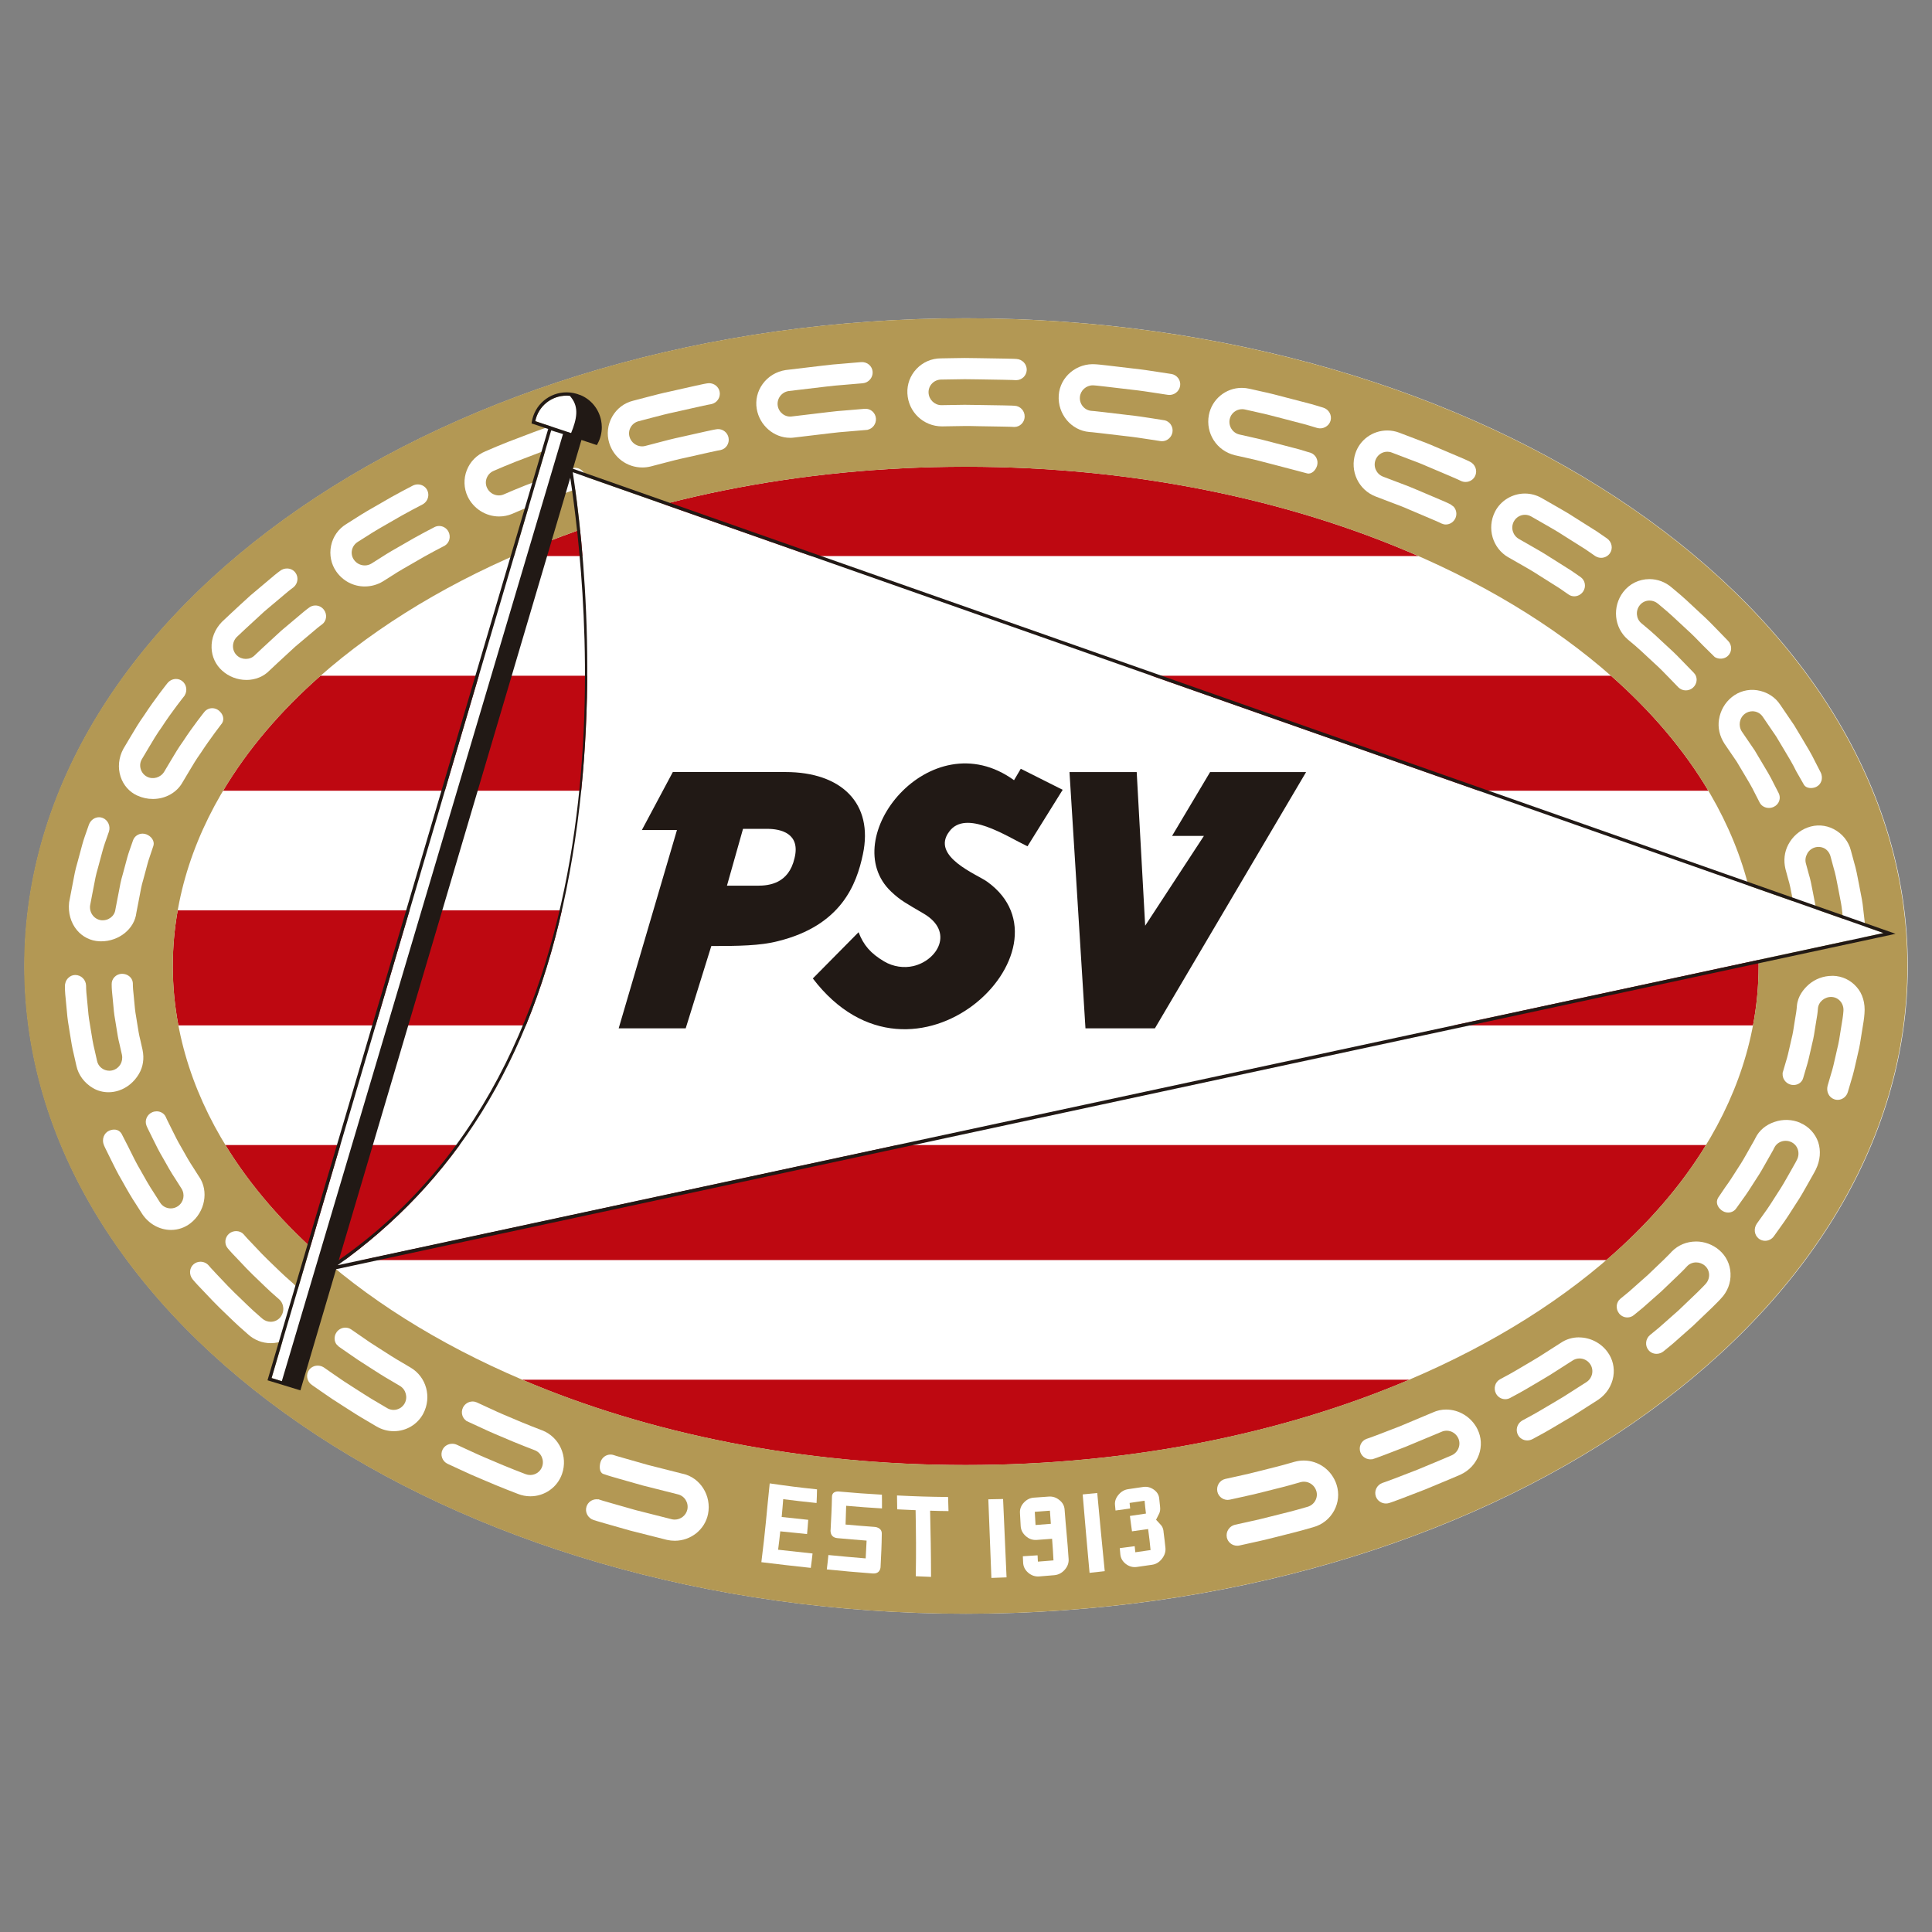 <?xml version="1.0" encoding="UTF-8"?>
<svg id="Capa_1" data-name="Capa 1" xmlns="http://www.w3.org/2000/svg" viewBox="0 0 104 104">
  <rect x="0" y="0" width="104" height="104" fill="#808080" stroke="none"/>
  <defs>
    <style>
      .cls-1 {
        fill: none;
      }

      .cls-2 {
        fill: #fff;
      }

      .cls-3 {
        fill: #b39854;
      }

      .cls-4 {
        fill: #be0811;
      }

      .cls-5 {
        fill: #211915;
      }
    </style>
  </defs>
  <g>
    <path class="cls-2" d="M1.324,52.001C1.324,32.743,24.011,17.133,52.002,17.133c27.986,0,50.696,15.608,50.696,34.866,0,19.248-22.709,34.869-50.698,34.869S1.324,71.247,1.324,52.001"/>
    <path class="cls-4" d="M9.299,52.002c0,1.082,.105,2.148,.302,3.196H94.366c.198-1.048,.302-2.115,.302-3.198,0-1.013-.092-2.011-.265-2.994H9.565c-.173,.984-.265,1.983-.265,2.996"/>
    <path class="cls-4" d="M12.132,61.638c1.357,2.221,3.17,4.3,5.366,6.192H86.473c2.195-1.892,4.007-3.971,5.363-6.192H12.132"/>
    <path class="cls-4" d="M12.007,42.566H91.963c-1.32-2.218-3.091-4.297-5.245-6.192H17.255c-2.155,1.895-3.927,3.974-5.248,6.192"/>
    <path class="cls-4" d="M28.103,74.27c6.815,2.901,15.032,4.596,23.875,4.595,8.855,0,17.074-1.695,23.89-4.595H28.103"/>
    <path class="cls-4" d="M76.359,29.934c-6.91-3.031-15.311-4.81-24.378-4.81-9.057,0-17.454,1.779-24.364,4.81h48.742"/>
    <path class="cls-3" d="M1.302,52.001C1.302,32.743,23.989,17.132,51.981,17.132c27.986,0,50.696,15.609,50.696,34.867,0,19.248-22.709,34.869-50.698,34.869S1.302,71.247,1.302,52.001m50.677,26.861c23.595,0,42.685-12.034,42.685-26.863,0-14.84-19.09-26.873-42.683-26.873-23.566,0-42.677,12.034-42.677,26.875,0,14.828,19.111,26.862,42.675,26.861"/>
    <path class="cls-2" d="M18.173,68.107c6.175-4.399,10.413-10.843,12.308-20.19,1.943-9.584,.914-18.821,.351-22.498l70.558,24.807L18.486,68.051"/>
    <path class="cls-2" d="M28.813,22.671l3.229,1.071c.113-.229,.176-.488,.176-.735,0-.943-.77-1.71-1.716-1.71-.828,0-1.525,.573-1.689,1.374"/>
    <polygon class="cls-2" points="14.619 74.181 16.051 74.62 31.133 23.62 29.671 23.169 14.619 74.181"/>
    <polygon class="cls-5" points="65.14 41.56 63.093 44.997 64.807 44.997 61.645 49.831 61.189 41.56 57.571 41.56 58.431 55.357 62.168 55.357 70.308 41.56 65.14 41.56"/>
    <path class="cls-5" d="M46.449,45.992c.583-2.744-1.154-4.433-4.161-4.433h-6.07l-1.666,3.122h1.889l-3.138,10.676h3.608l1.379-4.432c1.441,0,2.63-.012,3.595-.264,3.399-.843,4.223-3.046,4.564-4.67m-3.682,.214c-.316,1.357-1.359,1.472-1.984,1.472h-1.651l.865-3.06h1.3c.732,0,1.81,.241,1.47,1.589"/>
    <path class="cls-5" d="M54.586,41.999c-4.51-3.267-9.637,3.16-6.605,6.007,.499,.468,.763,.6,1.736,1.171,1.676,.982,.74,2.53-.557,2.828-.489,.113-1.073,.044-1.573-.255-.714-.426-1.1-.862-1.37-1.569l-2.462,2.49c5.457,7.155,14.437-1.589,9.387-5.207-.506-.379-3.066-1.351-2.044-2.701,.89-1.212,3.054,.24,4.212,.794l1.894-3.041-2.255-1.134-.364,.617"/>
    <path class="cls-2" d="M36.747,79.332l-1.87-.474-1.275-.363c-.343-.093-.572-.169-.575-.171-.053-.017-.107-.025-.162-.025-.245,0-.461,.161-.538,.401-.067,.212-.075,.549,.138,.639l.226,.075c.003,.001,.239,.079,.591,.176l1.299,.369c.952,.241,1.902,.481,1.904,.481,.365,.082,.595,.45,.514,.822-.069,.311-.355,.538-.679,.538-.052,0-.103-.006-.152-.017l-1.947-.493-1.33-.379c-.357-.098-.597-.177-.599-.178l-.09-.03v.009c-.028-.004-.057-.006-.086-.006-.251,0-.47,.16-.545,.397-.095,.299,.078,.622,.384,.72,.003,.001,.249,.082,.615,.184,.368,.104,.86,.244,1.353,.385l1.981,.501c.139,.031,.28,.046,.42,.046,.868,0,1.62-.603,1.789-1.434,.199-.989-.414-1.966-1.366-2.176"/>
    <path class="cls-2" d="M29.197,77.001c-.009-.003-.909-.342-1.78-.723-.456-.186-.905-.394-1.204-.534l-.545-.252c-.072-.032-.149-.049-.228-.049-.218,0-.421,.128-.518,.326-.069,.142-.078,.3-.026,.445,.039,.109,.11,.2,.203,.264l-.006,.006,.644,.297c.302,.142,.759,.353,1.232,.547,.888,.388,1.809,.735,1.817,.738,.349,.134,.526,.535,.394,.893-.097,.264-.353,.441-.638,.441-.086,0-.172-.016-.254-.048-.009-.003-.951-.359-1.863-.757-.479-.197-.95-.414-1.263-.559l-.572-.265c-.078-.035-.162-.053-.247-.053-.225,0-.425,.122-.521,.319-.067,.138-.076,.293-.023,.437,.053,.146,.161,.263,.304,.328l.582,.269c.494,.232,.917,.42,1.291,.573,.931,.406,1.892,.769,1.9,.772,.217,.086,.444,.13,.674,.13,.771,0,1.456-.485,1.705-1.207,.325-.943-.139-1.97-1.059-2.34"/>
    <path class="cls-2" d="M22.107,73.62l-.515-.305c-.307-.173-.7-.426-1.111-.691-.396-.247-.792-.51-1.088-.723l-.49-.339c-.092-.062-.2-.095-.312-.095-.183,0-.358,.09-.468,.239-.092,.126-.13,.285-.104,.435,.014,.084,.047,.162,.096,.227l.129,.126s.2,.139,.5,.347c.298,.214,.707,.486,1.119,.744,.402,.26,.821,.528,1.142,.71l.525,.31c.32,.194,.432,.616,.251,.941-.12,.216-.348,.35-.594,.35-.122,0-.243-.034-.349-.098l-.544-.322c-.335-.19-.782-.478-1.176-.731-.424-.265-.844-.544-1.155-.767l-.537-.373h-.001c-.098-.061-.209-.093-.323-.093-.187,0-.355,.084-.463,.231-.09,.124-.125,.275-.099,.427,.027,.155,.114,.289,.245,.379l.53,.369c.326,.232,.758,.52,1.186,.788,.423,.273,.865,.556,1.208,.75,.333,.197,.554,.328,.554,.328,.284,.168,.607,.257,.933,.257,.673,0,1.281-.364,1.589-.948,.465-.885,.168-1.972-.678-2.473"/>
    <path class="cls-2" d="M15.341,68.697c-.164-.149-.357-.336-.561-.533-.122-.118-.248-.24-.374-.361-.222-.213-.433-.438-.619-.637-.099-.106-.192-.205-.277-.292-.242-.245-.39-.426-.393-.429-.187-.215-.556-.233-.786-.036-.237,.205-.268,.561-.068,.792,.006,.008,.158,.193,.412,.452,.088,.091,.184,.193,.288,.303,.193,.206,.411,.437,.64,.659,.13,.123,.258,.248,.383,.368,.212,.205,.413,.4,.584,.556l.455,.403c.277,.246,.303,.683,.058,.975-.126,.149-.312,.235-.509,.235-.17,0-.334-.063-.464-.178l-.474-.419c-.182-.167-.399-.376-.628-.599-.124-.119-.251-.243-.379-.365-.239-.231-.468-.475-.671-.69-.106-.113-.206-.22-.297-.313-.261-.268-.423-.463-.426-.467-.112-.129-.274-.202-.443-.202-.136,0-.267,.048-.37,.136-.111,.095-.178,.231-.19,.379-.011,.152,.036,.302,.133,.425l.015,.019c.002,.002,.172,.209,.445,.488,.092,.095,.193,.202,.302,.317,.211,.224,.45,.478,.699,.72,.128,.122,.256,.245,.379,.366,.241,.232,.468,.453,.66,.627l.487,.431c.336,.307,.769,.476,1.22,.476,.551,0,1.059-.243,1.394-.666,.612-.772,.531-1.892-.186-2.55l-.441-.391Z"/>
    <path class="cls-2" d="M10.72,63.349l-.312-.491c-.206-.305-.452-.742-.646-1.091-.189-.316-.354-.652-.487-.922l-.283-.57c-.042-.083-.06-.134-.063-.139-.081-.19-.276-.313-.495-.313-.081,0-.161,.016-.236,.048-.288,.123-.426,.452-.31,.729,.001,.003,.022,.062,.071,.158l.288,.582c.141,.288,.317,.647,.519,.984,.201,.362,.459,.819,.678,1.143l.323,.509c.204,.323,.125,.731-.183,.949-.114,.081-.25,.124-.392,.124-.235,0-.449-.116-.572-.31l-.344-.541c-.235-.349-.519-.854-.714-1.205-.215-.361-.403-.745-.555-1.053l-.094-.19c-.086-.172-.372-.726-.372-.726-.164-.26-.448-.25-.659-.161-.141,.059-.248,.174-.302,.323-.053,.147-.048,.311,.014,.457,0,0,.024,.066,.079,.174l.314,.637c.158,.321,.354,.721,.577,1.095,.317,.573,.555,.973,.746,1.258l.357,.56c.358,.526,.933,.841,1.538,.841,.382,0,.745-.125,1.048-.36,.784-.608,.994-1.731,.468-2.501"/>
    <path class="cls-2" d="M6.4,58.703c.443-.148,.825-.463,1.075-.888,.228-.382,.296-.832,.198-1.304l-.126-.557c-.063-.234-.109-.53-.159-.845-.02-.125-.04-.252-.061-.381-.054-.284-.079-.576-.101-.834-.013-.146-.024-.282-.039-.402-.04-.33-.036-.556-.036-.558l-.007-.07c-.042-.254-.279-.444-.579-.444h-0c-.155,.003-.299,.066-.403,.176-.101,.106-.154,.244-.15,.386,0,.01-.004,.249,.038,.606,.016,.125,.027,.265,.04,.415,.023,.276,.05,.588,.108,.895,.022,.13,.042,.26,.063,.388,.053,.338,.103,.658,.171,.911l.132,.583c.075,.378-.132,.728-.494,.833-.059,.017-.12,.025-.182,.025-.322,0-.601-.221-.663-.528l-.142-.629c-.072-.277-.129-.63-.188-1.005-.02-.126-.04-.253-.062-.381-.062-.331-.091-.668-.116-.967-.014-.157-.026-.304-.042-.436-.044-.374-.041-.63-.041-.636-.012-.321-.265-.572-.589-.572-.144,.002-.28,.063-.382,.171-.113,.118-.174,.284-.169,.452-0,.011-.003,.279,.044,.68,.016,.134,.029,.283,.042,.443,.027,.318,.059,.678,.124,1.032,.021,.128,.042,.256,.061,.382,.064,.402,.124,.781,.201,1.079l.148,.654c.104,.486,.426,.921,.885,1.192,.252,.149,.543,.227,.841,.227,.188,0,.377-.031,.559-.092"/>
    <path class="cls-2" d="M5.341,50.669c.034,.002,.069,.003,.103,.003,.969,0,1.802-.68,1.897-1.542l.108-.556c.025-.112,.048-.237,.071-.371,.048-.262,.101-.56,.191-.848,.048-.166,.091-.332,.133-.493,.069-.263,.134-.512,.205-.711l.211-.63c.073-.252-.12-.509-.38-.608-.066-.025-.136-.038-.205-.038-.231,0-.437,.145-.513,.359l-.198,.566c-.078,.218-.149,.487-.224,.773-.043,.163-.087,.331-.134,.498-.097,.314-.155,.634-.207,.918-.024,.134-.047,.261-.073,.376l-.114,.593c-.04,.356-.378,.616-.76,.578-.177-.02-.337-.109-.451-.251-.121-.152-.175-.344-.152-.537l.12-.63c.026-.121,.051-.256,.078-.4,.055-.302,.118-.645,.22-.977,.048-.172,.094-.345,.138-.513,.083-.313,.161-.608,.243-.843l.212-.606c.105-.303-.047-.641-.339-.752-.061-.023-.124-.035-.189-.035-.242,0-.463,.164-.549,.409l-.221,.632c-.089,.252-.172,.567-.26,.9-.045,.172-.092,.348-.141,.523-.109,.356-.175,.721-.234,1.043-.027,.147-.052,.284-.079,.409l-.127,.666c-.065,.558,.09,1.106,.425,1.502,.302,.358,.726,.569,1.195,.594"/>
    <path class="cls-2" d="M7.394,42.826c.266,.122,.547,.183,.835,.183h0c.682,0,1.297-.348,1.602-.905l.368-.617c.165-.278,.37-.625,.608-.954,.499-.767,1.153-1.612,1.153-1.612,.134-.237,.028-.504-.179-.671-.101-.083-.228-.128-.356-.128-.17,0-.326,.076-.43,.209-.006,.007-.615,.767-1.135,1.567-.253,.35-.471,.719-.646,1.015l-.374,.627c-.188,.315-.601,.44-.927,.27-.165-.085-.289-.239-.341-.423-.051-.18-.028-.365,.066-.522l.39-.656c.186-.315,.418-.706,.685-1.077,.549-.843,1.186-1.638,1.192-1.645l.038-.048-.003-.003c.155-.249,.106-.582-.122-.766-.097-.079-.215-.121-.342-.121-.183,0-.354,.086-.471,.236-.006,.008-.667,.834-1.24,1.712-.281,.392-.526,.805-.723,1.138l-.398,.669c-.258,.47-.313,1.02-.151,1.509,.152,.459,.472,.82,.901,1.016"/>
    <path class="cls-2" d="M13.261,36.602c.488,0,.933-.183,1.25-.512,.007-.006,.693-.654,1.38-1.279l.996-.839c.262-.228,.455-.365,.459-.368,.239-.183,.278-.535,.087-.784-.11-.144-.275-.226-.456-.226-.122,0-.239,.039-.334,.111-.008,.006-.205,.146-.479,.384l-1.026,.863c-.711,.646-1.418,1.315-1.428,1.324-.248,.257-.698,.258-.962,.002-.13-.125-.203-.295-.206-.478-.003-.191,.069-.372,.202-.508,.007-.007,.745-.705,1.485-1.376l1.066-.898c.281-.243,.486-.39,.488-.392l.029-.021v-.003c.229-.198,.269-.542,.086-.782-.106-.139-.27-.218-.45-.218-.133,0-.26,.043-.366,.124-.009,.006-.217,.155-.51,.409l-1.095,.922c-.764,.692-1.523,1.412-1.533,1.421-.376,.388-.573,.886-.555,1.4,.017,.474,.219,.908,.571,1.224,.358,.322,.821,.499,1.302,.499"/>
    <path class="cls-2" d="M19.639,31.569c.342,0,.678-.094,.973-.272l.505-.319c.317-.21,.767-.468,1.125-.67,.81-.482,1.663-.916,1.672-.92l.038-.019v-.003c.241-.151,.327-.474,.192-.74-.098-.192-.291-.312-.504-.312-.089,0-.175,.021-.254,.062-.009,.004-.884,.449-1.715,.943-.365,.206-.826,.471-1.156,.689l-.516,.326c-.108,.067-.233,.103-.361,.103-.239,0-.462-.118-.594-.317-.101-.151-.135-.331-.098-.508,.039-.182,.149-.338,.31-.44l.535-.338c.348-.229,.845-.514,1.189-.709,.856-.508,1.754-.965,1.763-.97l.038-.022c.254-.157,.351-.486,.215-.752-.096-.188-.289-.305-.505-.305-.095,0-.19,.023-.275,.067-.009,.005-.929,.473-1.806,.994-.386,.218-.873,.498-1.221,.727l-.544,.344c-.429,.261-.722,.677-.824,1.172-.1,.487,.003,.993,.285,1.39,.36,.508,.919,.8,1.534,.8"/>
    <path class="cls-2" d="M30.821,25.199l-.001-.001-.04,.013c-.009,.003-.943,.312-1.844,.67-.914,.331-1.812,.73-1.82,.733-.083,.036-.172,.054-.262,.054-.277,0-.529-.164-.642-.419-.074-.166-.078-.35-.011-.519,.068-.174,.202-.311,.378-.385,.009-.004,.929-.412,1.863-.752,.923-.367,1.878-.682,1.887-.685l.047-.016v-.003c.27-.118,.411-.425,.318-.707-.077-.231-.296-.386-.543-.386-.065,0-.129,.011-.191,.031-.01,.004-.984,.326-1.926,.699-.954,.347-1.895,.764-1.903,.768-.467,.192-.824,.554-1.005,1.021-.177,.457-.16,.97,.047,1.408,.309,.655,.975,1.078,1.694,1.078,.239,0,.472-.046,.695-.137,.009-.004,.886-.394,1.781-.718,.881-.351,1.796-.652,1.806-.656,.288-.099,.442-.422,.343-.719-.092-.277-.39-.444-.672-.372"/>
    <path class="cls-2" d="M38.639,23.099l-.08,.009c-.002,0-.249,.04-.605,.124l-1.315,.295c-.409,.086-.815,.193-1.142,.279l-.764,.2c-.055,.014-.113,.022-.17,.022-.312,0-.59-.212-.676-.515-.049-.174-.027-.358,.063-.515,.092-.161,.243-.276,.425-.324l.795-.208c.33-.087,.741-.195,1.152-.281,.49-.11,.98-.22,1.348-.303,.36-.084,.608-.125,.612-.126,.311-.06,.516-.359,.457-.667-.051-.268-.291-.462-.57-.462-.036,0-.073,.003-.108,.01-.003,0-.258,.042-.628,.129l-1.368,.308c-.426,.089-.851,.201-1.192,.29l-.79,.207c-.481,.119-.882,.423-1.128,.858-.245,.431-.303,.946-.161,1.412,.241,.791,.958,1.323,1.783,1.323,.151,0,.302-.018,.451-.055l.766-.2c.316-.083,.709-.187,1.103-.269l1.296-.291c.345-.082,.584-.12,.588-.121,.3-.058,.497-.356,.438-.664-.053-.277-.302-.476-.58-.465"/>
    <path class="cls-2" d="M42.53,23.568h0c.088,0,.177-.007,.261-.02l1.923-.229c.309-.042,.623-.066,.901-.088,.152-.012,.294-.023,.42-.036l.666-.056v-.004c.273-.056,.471-.315,.451-.606-.021-.31-.293-.549-.603-.523l-.612,.052c-.126,.012-.267,.023-.417,.035-.286,.022-.609,.047-.929,.09l-1.952,.233c-.371,.061-.719-.21-.774-.578-.056-.377,.208-.73,.587-.788l1.994-.237c.323-.043,.649-.069,.937-.092,.157-.012,.304-.024,.434-.037l.625-.053c.315-.027,.553-.304,.532-.617-.021-.309-.292-.545-.621-.521l-.635,.053c-.13,.013-.274,.024-.428,.037-.297,.023-.634,.05-.968,.095l-2.025,.241c-.507,.078-.95,.345-1.245,.754-.283,.392-.396,.867-.316,1.338,.149,.887,.921,1.556,1.795,1.556"/>
    <path class="cls-2" d="M55.157,22.44c.014-.313-.226-.581-.536-.598-.003-0-.252-.017-.617-.02l-1.35-.022c-.493-.015-.986-.011-1.354,0l-.625,.01c-.37,0-.679-.304-.691-.678-.006-.182,.06-.355,.186-.487,.128-.134,.302-.21,.49-.213l.628-.01c.376-.011,.875-.015,1.377-.001l1.38,.023c.37,.003,.62,.02,.624,.02l.027,.001c.308,0,.559-.239,.573-.543,.014-.313-.235-.582-.554-.599-.002,0-.26-.017-.638-.02l-1.398-.023c-.51-.015-1.022-.011-1.402,0l-.635,.011c-.499,.003-.963,.204-1.305,.565-.341,.36-.516,.829-.492,1.321,.047,.995,.86,1.775,1.863,1.775l.606-.01c.361-.01,.843-.015,1.329-0l1.332,.022c.356,.002,.598,.018,.602,.019l.026,0c.297,0,.541-.238,.555-.543"/>
    <path class="cls-2" d="M63.04,20.129l-.653-.1c-.366-.057-.869-.136-1.367-.189l-1.39-.165c-.377-.048-.634-.065-.636-.065-1.037-.087-1.935,.677-2.002,1.669-.067,1.007,.671,1.893,1.649,1.975,.002,0,.243,.016,.598,.062l1.322,.156c.464,.048,.915,.119,1.278,.175l.633,.097c.028,.004,.054,.006,.082,.006,.273,0,.514-.208,.56-.484,.025-.151-.01-.302-.099-.426-.075-.105-.184-.179-.307-.212l-.667-.106c-.359-.056-.849-.133-1.337-.184l-1.34-.159c-.364-.046-.612-.063-.614-.063-.18-.015-.344-.101-.461-.241-.117-.141-.173-.319-.158-.503,.029-.354,.335-.63,.694-.63,.02,0,.04,0,.062,.003,.003,0,.253,.017,.621,.065l1.372,.162c.486,.051,.978,.127,1.337,.183l.648,.099c.318,.046,.608-.168,.66-.475,.025-.148-.011-.296-.098-.418-.092-.126-.228-.21-.386-.234"/>
    <path class="cls-2" d="M66.468,24.504l.59,.132c.316,.065,.76,.175,1.285,.316l1.281,.335s.711,.188,.732,.194c.245,.067,.468-.168,.541-.409,.086-.284-.059-.583-.326-.691l-.639-.193-1.304-.341c-.546-.147-.988-.256-1.313-.323l-.598-.135c-.366-.082-.6-.452-.523-.824,.065-.312,.346-.539,.668-.539,.052,0,.104,.006,.155,.017l.614,.138c.327,.068,.777,.178,1.338,.328,.486,.128,.972,.255,1.335,.349l.602,.18c.298,.087,.627-.09,.715-.382,.091-.301-.086-.621-.395-.714l-.615-.184-1.358-.354c-.383-.103-.931-.246-1.366-.336l-.621-.14c-.139-.032-.28-.049-.42-.049-.866,0-1.611,.615-1.772,1.462-.186,.982,.425,1.931,1.394,2.161"/>
    <path class="cls-2" d="M74.05,26.726l.562,.214c.114,.045,.241,.093,.378,.144,.263,.098,.561,.209,.85,.339l1.217,.517c.327,.133,.541,.241,.545,.243,.071,.033,.148,.051,.227,.051,.217,0,.419-.131,.513-.333,.101-.214,.056-.461-.092-.626l-.173-.129c-.003-.001-.225-.114-.562-.252l-1.238-.526c-.296-.132-.6-.246-.868-.346-.14-.052-.271-.101-.389-.148l-.571-.217c-.355-.139-.535-.529-.409-.885,.096-.273,.353-.456,.64-.456,.084,0,.166,.015,.245,.047l.587,.224c.118,.047,.25,.096,.39,.149,.277,.103,.591,.22,.897,.357l1.275,.541c.342,.141,.568,.254,.572,.256,.078,.036,.161,.054,.246,.054,.222,0,.425-.128,.517-.327,.133-.284,.004-.628-.287-.766-.002-.001-.236-.119-.589-.264l-1.297-.55c-.313-.139-.633-.259-.916-.365-.143-.053-.277-.104-.398-.152l-.598-.228c-.209-.079-.426-.119-.646-.119-.784,0-1.475,.495-1.717,1.232-.313,.948,.167,1.968,1.092,2.322"/>
    <path class="cls-2" d="M81.197,30.001l.518,.297c.069,.04,.144,.083,.223,.127,.279,.159,.595,.339,.904,.543,.403,.254,.807,.509,1.107,.698l.489,.338c.089,.062,.194,.094,.304,.095,.186,0,.363-.093,.473-.25,.088-.126,.122-.278,.095-.427-.025-.147-.107-.275-.229-.36l-.504-.348-1.134-.715c-.322-.211-.649-.398-.937-.562l-.749-.429c-.328-.193-.445-.605-.267-.937,.119-.222,.348-.36,.599-.36,.118,0,.235,.032,.34,.093l.776,.445c.296,.169,.631,.36,.961,.576l1.172,.739,.538,.371h.001c.094,.06,.202,.092,.314,.092,.187,0,.362-.091,.469-.242,.085-.121,.118-.27,.091-.419-.028-.156-.116-.293-.25-.386l-.535-.368-1.199-.757c-.347-.227-.712-.435-1.005-.602l-.776-.445c-.276-.158-.588-.241-.902-.241-.677,0-1.308,.384-1.608,.977-.449,.889-.133,1.969,.721,2.459"/>
    <path class="cls-2" d="M88.068,34.797c.169,.144,.366,.328,.575,.524,.123,.115,.25,.234,.38,.353,.312,.277,.601,.577,.833,.818l.494,.51c.105,.104,.247,.162,.397,.162,.145,0,.284-.054,.392-.152,.117-.106,.188-.255,.192-.409,.004-.146-.05-.283-.151-.384l-.49-.505c-.245-.256-.552-.574-.885-.871-.134-.122-.265-.245-.393-.364-.215-.201-.417-.392-.594-.542l-.465-.391c-.284-.239-.32-.675-.081-.971,.127-.157,.317-.247,.521-.247,.164,0,.324,.059,.453,.166l.484,.408c.184,.157,.399,.359,.629,.573,.129,.121,.262,.246,.397,.369,.343,.306,.66,.635,.915,.9l.634,.625c.218,.134,.515,.113,.699-.054,.114-.103,.179-.244,.183-.399,.004-.158-.055-.309-.168-.422l-.524-.541c-.266-.276-.598-.62-.956-.94-.133-.123-.266-.247-.394-.367-.24-.225-.468-.438-.663-.605l-.496-.418c-.335-.291-.759-.45-1.195-.45-.563,0-1.078,.254-1.414,.697-.599,.788-.494,1.907,.24,2.546l.453,.38Z"/>
    <path class="cls-2" d="M92.533,38.734c-.069,.442,.033,.893,.298,1.303l.66,.968,.348,.584c.22,.365,.47,.779,.622,1.102l.263,.513c.092,.177,.282,.288,.497,.288,.09,0,.177-.02,.259-.058,.141-.065,.246-.18,.295-.322,.048-.138,.038-.286-.029-.418l-.274-.533c-.155-.328-.398-.736-.654-1.158l-.364-.612-.688-1.008c-.206-.315-.135-.737,.16-.959,.119-.089,.26-.136,.409-.136,.225,0,.433,.111,.556,.298l.725,1.065,.385,.644c.258,.426,.524,.871,.689,1.22l.422,.738c.122,.191,.436,.207,.649,.108,.133-.062,.233-.173,.281-.312,.052-.151,.039-.323-.037-.473l-.303-.591c-.176-.371-.453-.834-.722-1.279-.136-.227-.272-.454-.401-.669l-.752-1.105c-.269-.413-.722-.696-1.244-.777-.485-.072-.971,.059-1.355,.367-.375,.302-.622,.732-.694,1.212"/>
    <path class="cls-2" d="M97.303,44.544c-.448,.168-.818,.497-1.043,.927-.207,.397-.258,.849-.148,1.311l.15,.553c.081,.254,.143,.582,.209,.93,.018,.094,.036,.19,.055,.284,.014,.083,.031,.166,.048,.247,.029,.141,.056,.275,.073,.405l.132,1.145c.043,.281,.283,.484,.569,.484,.012,0,.025-0,.038-.001,.162-.01,.318-.089,.419-.213,.09-.11,.129-.244,.11-.376l-.068-.594c-.018-.156-.039-.333-.061-.524l-.01-.086c-.019-.145-.049-.296-.079-.442-.017-.083-.033-.167-.049-.252l-.055-.287c-.071-.375-.138-.729-.226-1.004l-.157-.578c-.045-.168-.02-.35,.071-.515,.084-.161,.226-.28,.398-.335,.174-.057,.37-.039,.531,.045,.159,.089,.274,.24,.326,.427l.168,.622c.093,.296,.167,.682,.244,1.092l.054,.282c.016,.09,.033,.179,.051,.268,.033,.164,.063,.32,.084,.471l.149,1.296c.049,.327,.305,.565,.612,.543,.152-.009,.297-.085,.399-.208,.103-.126,.147-.283,.126-.441l-.157-1.356c-.021-.165-.056-.338-.089-.506-.018-.091-.036-.183-.053-.275l-.051-.269c-.084-.442-.164-.86-.263-1.18l-.175-.646c-.121-.493-.458-.915-.928-1.158-.438-.227-.941-.257-1.404-.084"/>
    <path class="cls-2" d="M98.67,52.531l-.052-0c-.459,0-.904,.165-1.255,.467-.267,.235-.594,.627-.636,1.155-0,.002-.012,.227-.073,.553-.023,.119-.043,.254-.064,.398-.038,.256-.081,.547-.155,.83-.026,.116-.053,.231-.078,.344-.072,.323-.141,.628-.22,.868l-.186,.635h.01c-.025,.255,.136,.506,.395,.594,.061,.021,.125,.032,.19,.032,.249,0,.459-.152,.52-.377l.168-.573c.085-.26,.159-.587,.237-.935,.026-.116,.052-.232,.079-.348,.08-.306,.126-.617,.167-.892,.022-.147,.042-.285,.066-.408,.066-.354,.078-.591,.078-.599,.035-.358,.377-.633,.753-.607,.178,.012,.339,.095,.455,.233,.124,.146,.181,.336,.162,.536-0,.002-.015,.258-.083,.629-.024,.13-.046,.277-.07,.433-.044,.295-.094,.63-.179,.956-.025,.109-.049,.218-.074,.327-.087,.389-.168,.755-.262,1.04l-.181,.619c-.086,.32,.07,.636,.362,.735,.057,.02,.115,.03,.175,.03,.256,0,.484-.177,.553-.43l.189-.642c.099-.305,.188-.696,.28-1.109,.025-.109,.05-.221,.075-.33,.089-.35,.142-.707,.19-1.022,.024-.158,.046-.307,.071-.44,.071-.397,.088-.663,.088-.673,.048-.561-.101-1.068-.418-1.425-.327-.378-.78-.594-1.278-.607"/>
    <path class="cls-2" d="M96.907,60.44c-.437-.189-.94-.203-1.383-.047-.463,.152-.826,.456-1.023,.857-0,.002-.023,.052-.069,.134l-.207,.363c-.044,.076-.09,.159-.139,.247-.147,.262-.313,.558-.507,.847l-.048,.076c-.236,.372-.459,.722-.655,.984l-.394,.582c-.141,.252-.019,.506,.191,.667,.102,.078,.227,.121,.353,.121,.178,0,.337-.081,.434-.222l.349-.49c.205-.272,.437-.637,.683-1.024l.054-.084c.205-.305,.381-.62,.536-.897,.05-.088,.096-.171,.14-.247l.216-.38c.051-.092,.076-.149,.076-.15,.112-.226,.345-.367,.608-.367,.107,0,.211,.024,.309,.071,.161,.077,.283,.214,.342,.385,.063,.181,.049,.378-.039,.556-.001,.002-.026,.058-.078,.151l-.227,.403c-.047,.081-.096,.168-.148,.261-.165,.293-.352,.625-.567,.946-.268,.423-.544,.861-.773,1.166l-.371,.52c-.183,.268-.135,.623,.109,.81,.097,.074,.213,.113,.337,.113,.189,0,.368-.094,.477-.251l.382-.536c.235-.315,.521-.765,.797-1.199l.01-.015c.231-.345,.431-.702,.608-1.017,.048-.085,.094-.167,.137-.243l.236-.419c.058-.103,.086-.166,.086-.166,.233-.469,.278-1.004,.125-1.467-.167-.472-.511-.839-.966-1.035"/>
    <path class="cls-2" d="M91.298,66.831c-.499,0-.961,.19-1.304,.539-.001,.002-.157,.176-.407,.416l-.885,.847-1.021,.906-.458,.375c-.232,.19-.261,.544-.067,.789,.109,.137,.271,.215,.444,.215,.128,0,.248-.042,.348-.123l.473-.387,1.004-.887,.964-.923c.263-.251,.421-.43,.427-.436,.126-.133,.3-.206,.489-.206,.179,0,.35,.067,.482,.188,.132,.121,.209,.289,.215,.469,.006,.189-.064,.37-.198,.512-.002,.001-.172,.191-.441,.449l-1.006,.963-1.043,.922-.489,.402c-.246,.201-.288,.564-.092,.809,.106,.132,.265,.207,.438,.207,.137,0,.271-.048,.379-.136l.504-.414,1.074-.95,1.037-.992c.281-.27,.459-.468,.459-.468,.365-.373,.554-.86,.53-1.372-.022-.494-.239-.939-.61-1.254-.35-.298-.793-.461-1.247-.461"/>
    <path class="cls-2" d="M84.994,71.99c-.356,0-.696,.104-.979,.299l-.501,.32c-.093,.058-.194,.123-.302,.193-.244,.157-.522,.336-.809,.5-.159,.092-.316,.185-.468,.276-.243,.144-.472,.28-.665,.386l-.526,.285c-.265,.146-.361,.49-.215,.767,.099,.187,.289,.303,.498,.303,.092,0,.183-.024,.264-.067l.537-.291c.206-.113,.45-.258,.709-.411,.147-.088,.299-.178,.452-.267,.3-.171,.587-.356,.841-.519,.108-.07,.209-.134,.302-.193l.515-.329c.112-.076,.243-.116,.378-.116,.227,0,.44,.112,.571,.3,.104,.15,.142,.332,.109,.514-.035,.185-.14,.346-.295,.451,0,0-.214,.136-.532,.34-.097,.06-.202,.128-.313,.2-.261,.168-.557,.359-.863,.532-.152,.088-.302,.178-.449,.265-.274,.162-.532,.316-.748,.434l-.59,.321v.002c-.251,.161-.343,.492-.203,.757,.097,.183,.288,.297,.5,.297,.099,0,.197-.025,.285-.073l.566-.307c.222-.121,.488-.28,.769-.446,.148-.088,.302-.18,.455-.269,.321-.182,.629-.381,.901-.556,.109-.07,.212-.136,.306-.196l.545-.348c.435-.3,.721-.741,.806-1.242,.08-.473-.032-.945-.315-1.329-.36-.489-.934-.78-1.536-.78"/>
    <path class="cls-2" d="M77.848,75.876c-.252,0-.494,.053-.717,.156,0,0-.886,.373-1.77,.743l-1.234,.476c-.331,.128-.56,.201-.564,.203-.288,.102-.438,.426-.335,.721,.09,.259,.361,.419,.628,.376v.007l.09-.029c.002-.001,.239-.078,.58-.21l1.135-.437,1.932-.806c.088-.04,.182-.061,.279-.061,.267,0,.512,.158,.626,.403,.076,.164,.083,.35,.02,.522-.066,.177-.196,.319-.367,.397-.009,.004-.935,.403-1.854,.778l-1.291,.498c-.346,.133-.585,.211-.589,.213-.299,.106-.458,.432-.355,.729,.079,.226,.297,.379,.543,.379,.067,0,.133-.011,.195-.033,.003-.001,.25-.081,.606-.218l1.315-.507c.939-.383,1.883-.789,1.894-.794,.474-.219,.828-.602,.997-1.078,.16-.452,.133-.937-.078-1.367-.317-.644-.977-1.06-1.683-1.06"/>
    <path class="cls-2" d="M70.177,78.621c-.161,0-.321,.022-.478,.064l-.58,.164c-.215,.061-.479,.126-.758,.196-.172,.043-.349,.087-.527,.133-.376,.1-.809,.201-1.288,.304l-.59,.13c-.298,.067-.489,.371-.426,.678,.061,.302,.367,.503,.666,.438l.599-.132c.504-.108,.935-.209,1.316-.309,.165-.042,.33-.084,.491-.124,.301-.075,.585-.146,.818-.211l.589-.167c.06-.017,.122-.025,.183-.025,.305,0,.579,.206,.667,.502,.052,.174,.032,.358-.056,.518-.09,.163-.239,.282-.421,.333l-.604,.171c-.236,.066-.527,.138-.834,.215-.164,.041-.334,.084-.503,.126-.397,.105-.848,.211-1.342,.317l-.614,.135c-.308,.069-.508,.375-.445,.682,.053,.26,.288,.448,.558,.448,.042,0,.085-.004,.127-.014l.622-.138c.519-.111,.967-.216,1.369-.322,.178-.046,.356-.091,.528-.134,.306-.077,.596-.149,.833-.215,.368-.104,.614-.174,.613-.174,.486-.133,.885-.448,1.124-.888,.236-.435,.284-.931,.135-1.397-.249-.78-.961-1.304-1.773-1.304"/>
    <path class="cls-2" d="M58.281,80.445c.142,1.679,.207,2.428,.37,4.222,.326-.037,.49-.054,.817-.093-.176-1.798-.251-2.536-.403-4.206-.314,.033-.471,.049-.784,.077"/>
    <path class="cls-2" d="M57.026,80.748c-.17-.14-.36-.202-.567-.187-.32,.026-.482,.036-.801,.057-.211,.013-.391,.104-.542,.266-.151,.162-.221,.344-.212,.545,.015,.283,.022,.424,.039,.714,.012,.21,.102,.392,.275,.545,.172,.155,.364,.219,.58,.207,.334-.022,.502-.035,.836-.062,.038,.474,.049,.698,.075,1.163-.335,.029-.503,.042-.839,.067-.007-.138-.01-.205-.017-.34-.317,.022-.476,.033-.793,.051,.007,.138,.01,.206,.016,.346,.01,.211,.1,.39,.272,.539,.174,.149,.371,.217,.589,.201,.328-.025,.492-.04,.819-.068,.216-.019,.404-.117,.558-.291,.154-.176,.223-.366,.21-.575-.067-1.053-.142-1.644-.217-2.672-.016-.199-.105-.367-.279-.506m-1.284,1.343c-.018-.291-.026-.429-.042-.709,.327-.023,.491-.034,.815-.062,.019,.279,.027,.417,.05,.707-.328,.027-.494,.041-.823,.064"/>
    <path class="cls-2" d="M62.634,82.431c-.02-.145-.065-.257-.139-.335-.071-.077-.164-.186-.264-.288,.066-.128,.124-.242,.171-.339,.047-.1,.062-.222,.045-.364-.02-.183-.031-.272-.047-.447-.019-.192-.116-.347-.289-.471-.174-.123-.365-.175-.572-.144-.32,.05-.481,.073-.801,.118-.209,.028-.386,.132-.529,.303-.144,.171-.207,.35-.189,.546,.011,.12,.017,.179,.029,.301,.314-.041,.472-.063,.787-.109-.013-.121-.018-.181-.03-.299,.323-.047,.483-.07,.807-.119,.026,.268,.038,.4,.074,.692-.344,.052-.517,.079-.863,.128,.037,.313,.071,.52,.112,.828,.348-.049,.521-.073,.868-.123,.067,.47,.084,.679,.131,1.132-.33,.048-.492,.073-.821,.118-.013-.132-.021-.198-.033-.328-.319,.043-.482,.065-.803,.106,.013,.134,.019,.201,.03,.335,.02,.204,.117,.376,.293,.514,.177,.137,.377,.194,.591,.164,.333-.047,.499-.07,.829-.119,.212-.03,.39-.144,.533-.329,.142-.185,.202-.38,.181-.584-.039-.359-.056-.526-.105-.888"/>
    <path class="cls-2" d="M45.177,80.29s-.384-.061-.392,.279c-.014,.699-.037,1.048-.072,1.754,0,0-.078,.435,.365,.475,.628,.057,.942,.084,1.571,.133-.018,.392-.027,.574-.049,.958-.805-.066-1.208-.104-2.007-.181-.031,.297-.044,.447-.086,.774,.98,.098,1.475,.142,2.466,.218,.444,.034,.429-.374,.429-.374,.035-.716,.057-1.073,.065-1.772,.003-.343-.386-.36-.386-.36-.627-.046-.939-.073-1.564-.127,.015-.405,.023-.607,.032-1.01,.772,.066,1.155,.095,1.928,.142,.002-.296,.002-.443-.004-.74-.921-.054-1.38-.086-2.296-.168"/>
    <path class="cls-2" d="M40.985,84.093c1.042,.127,1.578,.19,2.66,.306,.045-.33,.062-.479,.095-.774-.748-.078-1.118-.119-1.854-.203,.052-.394,.072-.574,.116-.99,.576,.06,.864,.09,1.442,.147,.03-.309,.041-.47,.063-.767-.572-.059-.858-.09-1.429-.152,.035-.385,.054-.576,.082-.959,.718,.09,1.075,.13,1.796,.206,.014-.294,.02-.439,.024-.735-1.021-.109-1.531-.173-2.546-.321-.181,1.71-.217,2.403-.45,4.243"/>
    <path class="cls-2" d="M53.202,80.709c.063,1.701,.094,2.485,.165,4.231,.318-.011,.48-.015,.816-.03-.08-1.752-.115-2.524-.187-4.218-.318,.008-.475,.011-.794,.016"/>
    <path class="cls-2" d="M51.038,80.584c-1.104-.013-1.654-.03-2.752-.083,.006,.3,.007,.448,.01,.747,.396,.019,.594,.029,.991,.045,.023,1.402,.032,2.083,.01,3.556,.329,.016,.493,.022,.821,.035-.003-1.465-.02-2.154-.05-3.563,.396,.013,.594,.017,.99,.021-.008-.302-.012-.454-.022-.758"/>
    <path class="cls-5" d="M30.841,25.234l.459-1.55,.828,.275,.036-.065c.15-.27,.231-.585,.231-.886,0-.06-.004-.119-.009-.177-.001-.013-.003-.025-.004-.038-.006-.054-.014-.107-.024-.16-0-.002-.001-.005-.001-.007-.123-.608-.534-1.121-1.117-1.361h-.012c-.224-.093-.47-.145-.727-.145-.939,0-1.728,.672-1.876,1.598l-.012,.075,.897,.298-15.11,51.21,1.771,.543,1.924-6.523,83.639-17.987,.304-.068L30.841,25.234m-2.028-2.563c.164-.801,.862-1.374,1.689-1.374,.059,0,.117,.003,.174,.009l.075,.096c.419,.532,.302,1.15-.009,1.91l-1.93-.64Zm.858,.498l.635,.196-15.136,50.985-.551-.169L29.671,23.169Zm1.027,2.549c.872,5.83,3.891,30.707-12.459,42.112L30.698,25.719Zm-12.525,42.389c6.175-4.399,10.413-10.843,12.308-20.19,1.943-9.584,.914-18.821,.351-22.498l70.558,24.807L18.173,68.107Z"/>
  </g>
  <rect class="cls-1" width="104" height="104"/>
</svg>